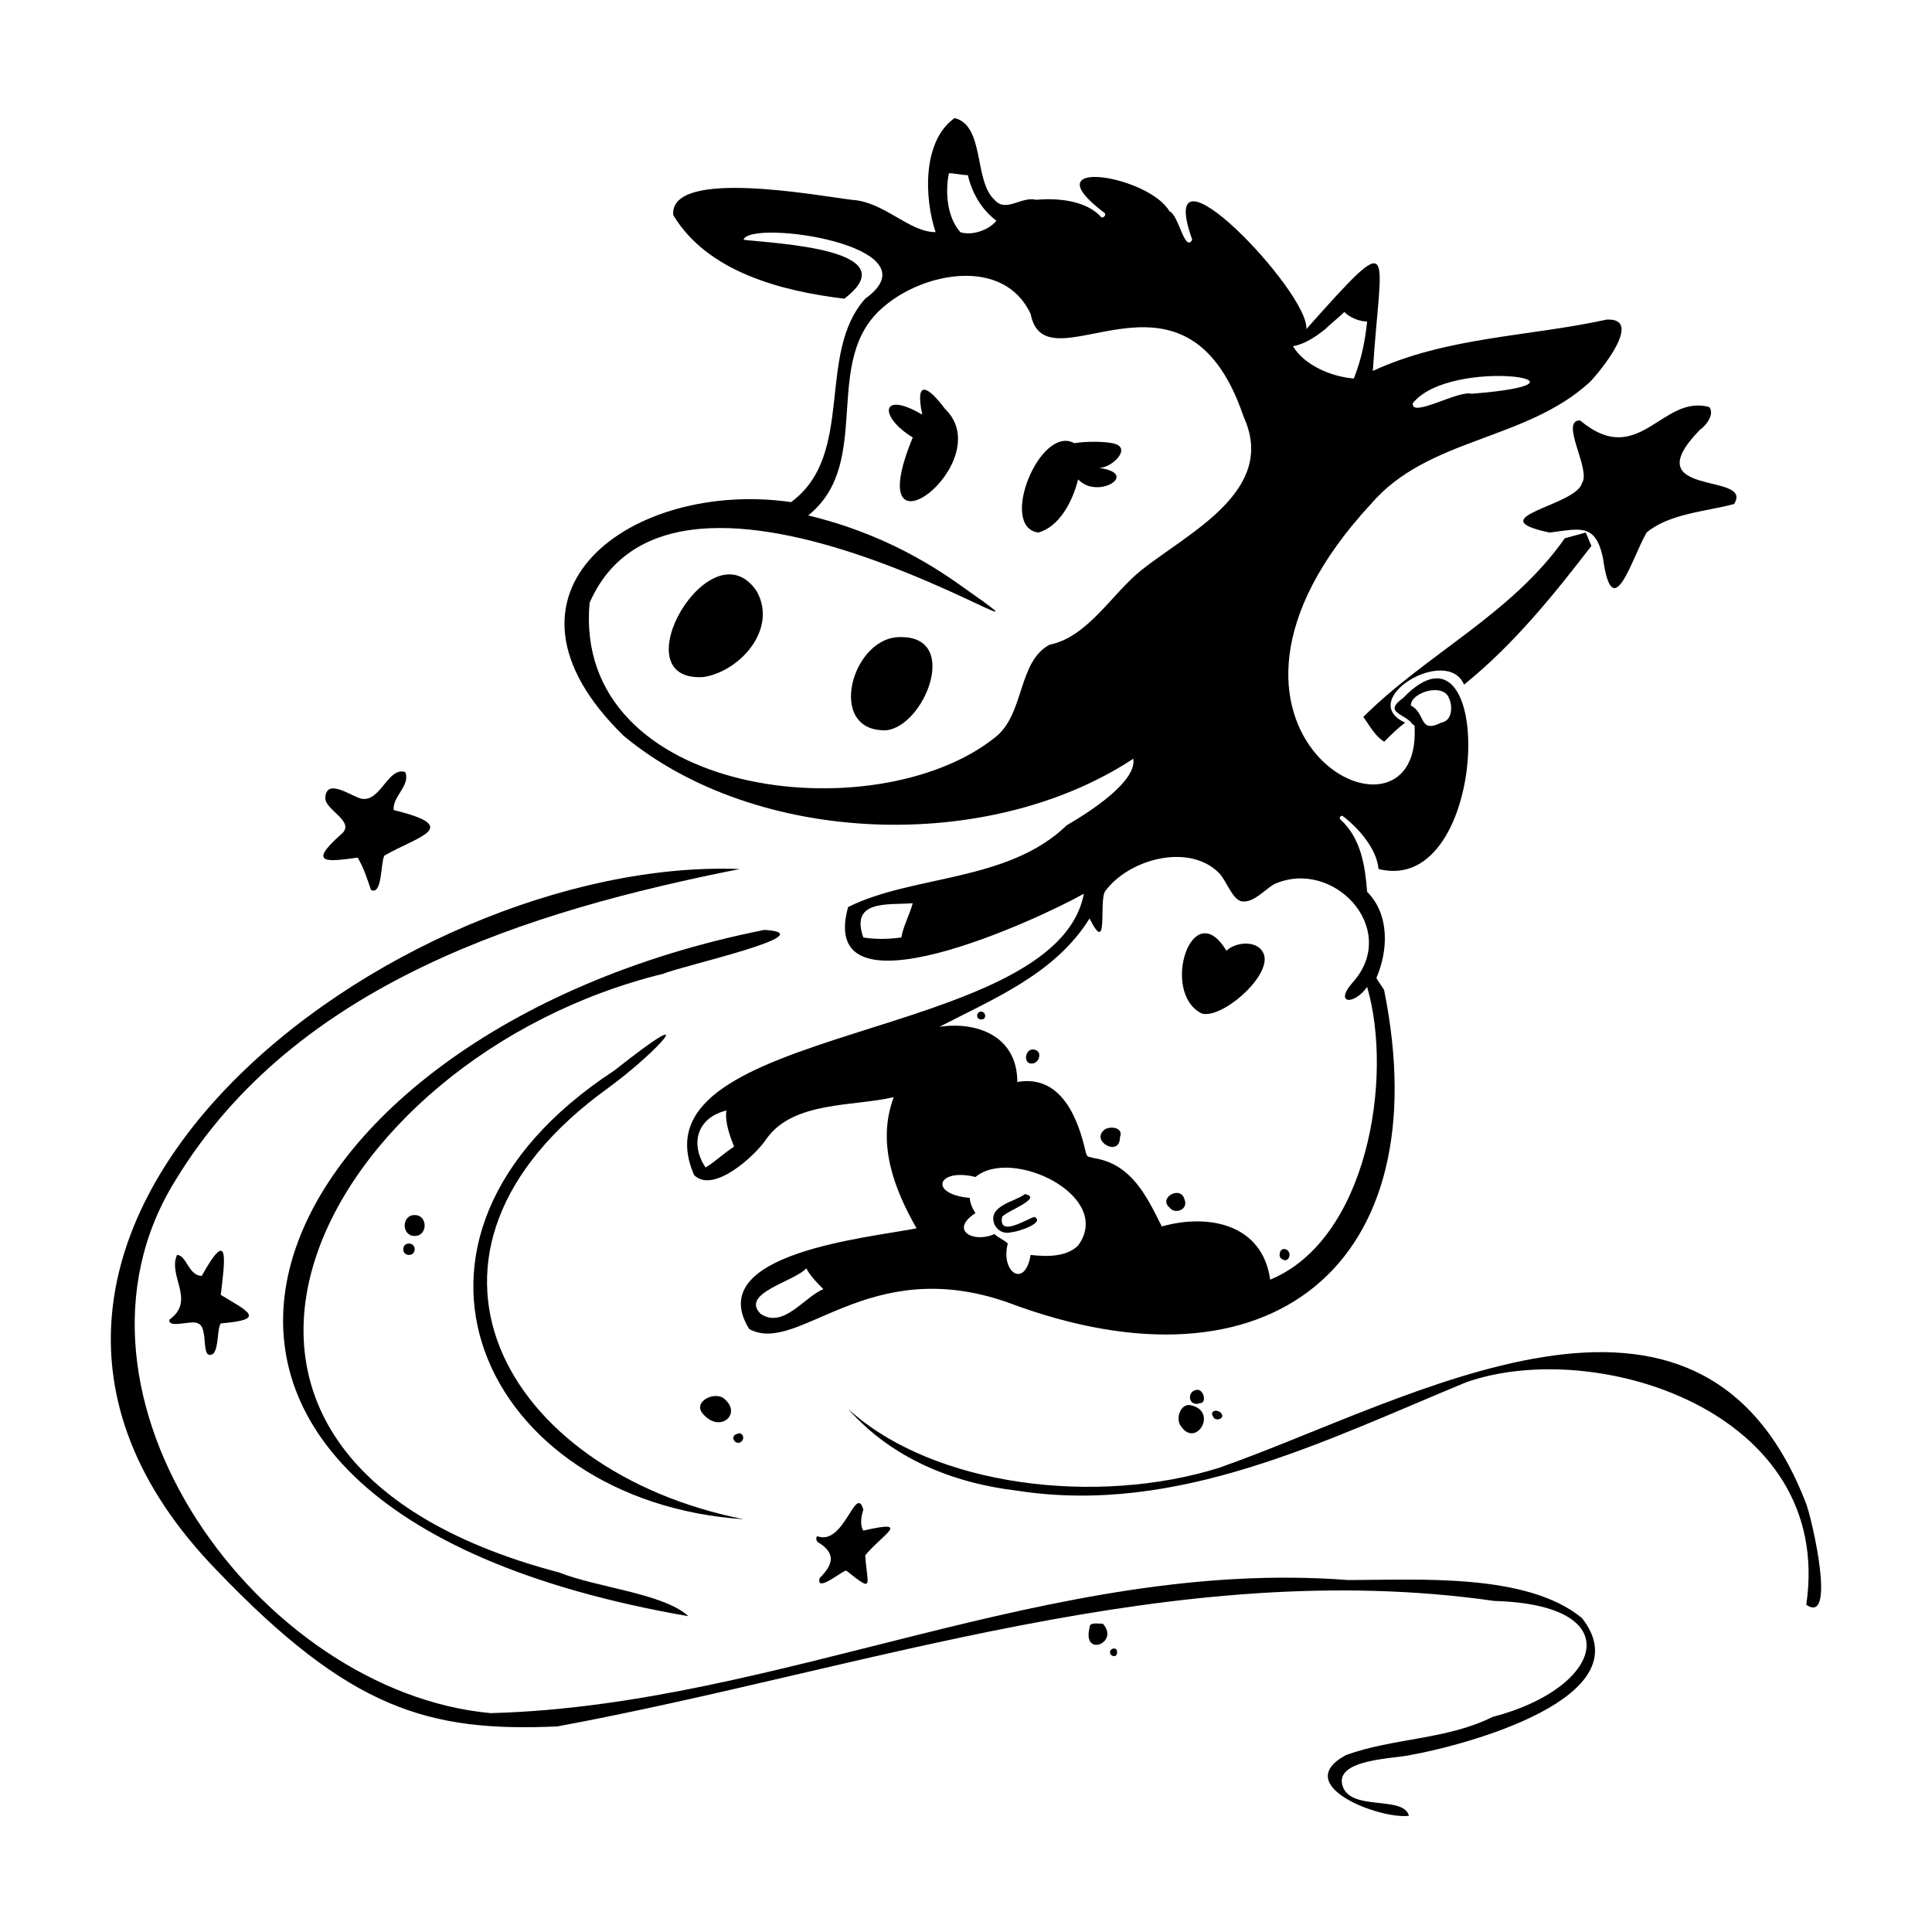 <?xml version="1.0" encoding="UTF-8"?>
<!-- Uploaded to: ICON Repo, www.svgrepo.com, Generator: ICON Repo Mixer Tools -->
<svg fill="#000000" width="800px" height="800px" version="1.1" viewBox="144 144 512 512" xmlns="http://www.w3.org/2000/svg">
 <g>
  <path d="m505.29 334c1.512 2.016 3.023 5.039 5.543 6.551 2.016-2.016 3.527-3.527 5.543-5.039-13.098-6.047 11.082-20.656 15.617-10.078 13.098-10.578 23.68-23.68 33.754-36.777-0.504-1.008-1.008-2.519-1.512-3.527l-5.543 1.512c-14.102 20.152-36.773 30.734-53.402 47.359z"/>
  <path d="m562.73 255.41c-5.543 0 3.023 13.098 0.504 16.625-1.512 6.047-27.711 9.07-8.566 13.098 8.062-1.008 12.09-2.519 14.105 6.551 2.519 18.641 7.559 0.504 11.586-6.551 6.047-5.039 15.617-5.543 23.176-7.559 5.543-8.566-26.703-1.512-9.07-19.648 1.512-1.008 4.031-4.031 2.519-6.047-12.59-3.523-18.637 16.629-34.254 3.531z"/>
  <path d="m330.47 323.42c9.574-1.512 19.648-12.594 14.105-22.672-12.09-18.137-36.777 24.184-14.105 22.672z"/>
  <path d="m378.84 337.53c10.078-1.008 19.648-24.688 4.031-24.688-13.102-0.504-20.156 25.191-4.031 24.688z"/>
  <path d="m388.41 253.89c-11.082-6.551-11.586 0.504-2.519 6.047-14.609 35.266 23.176 6.551 8.566-7.559-4.535-6.047-8.062-8.062-6.047 1.512z"/>
  <path d="m419.14 285.13c5.543-1.512 9.07-8.062 10.578-14.105 5.039 5.543 16.625-1.512 5.543-3.023 3.527 0 9.07-5.543 3.527-6.551-2.519-0.504-7.055-0.504-10.078 0-9.066-5.035-20.152 22.168-9.57 23.68z"/>
  <path d="m418.14 422.17c-2.016-0.504-3.023 2.519-1.512 3.527 2.519 1.004 4.031-3.023 1.512-3.527z"/>
  <path d="m404.03 412.09c-1.512 0-1.512 2.519 0.504 2.016 1.008-0.504 0.504-2.016-0.504-2.016z"/>
  <path d="m436.78 443.32c-4.031 3.023 4.031 7.559 4.031 2.016 1.008-2.516-2.519-3.019-4.031-2.016z"/>
  <path d="m453.91 463.98c1.512 2.016 5.039 0.504 4.031-2.016-1.008-4.027-7.055-0.5-4.031 2.016z"/>
  <path d="m484.64 475.07c-1.512-0.504-2.016 2.016-1.008 2.519 2.016 1.512 3.023-2.016 1.008-2.519z"/>
  <path d="m409.57 466.5c1.008-1.512 11.082-5.039 6.047-6.047-2.519 2.016-10.078 3.023-8.062 8.062 1.008 2.016 3.023 2.519 4.535 2.016 1.512 0 9.07-2.519 6.047-4.031-2.016 0.504-9.574 5.543-8.566 0z"/>
  <path d="m462.47 412.59c5.039 1.512 17.633-9.07 16.625-15.113-1.008-4.535-7.559-4.031-10.078-1.512-9.066-15.113-17.633 11.082-6.547 16.625z"/>
  <path d="m444.33 345.08c1.008 6.047-11.586 14.105-17.633 17.633-15.617 15.113-40.809 13.098-57.938 21.664-8.566 30.73 50.883 3.023 62.473-3.527-7.559 39.801-120.91 34.258-103.28 74.562 5.039 5.039 16.121-5.039 19.145-9.574 7.055-10.078 23.176-8.566 33.754-11.082-4.535 12.09 0 24.184 6.047 34.762-12.594 2.519-56.93 6.551-44.336 26.703 13.098 7.055 31.234-20.152 68.52-7.055 69.527 26.199 114.36-10.078 99.754-82.625 0-0.504-2.519-3.527-2.016-3.527 3.023-7.055 3.527-16.625-2.519-22.672-0.504-6.551-1.512-14.105-7.055-19.145-0.504-0.504 0-1.008 0.504-1.008 4.031 3.023 9.07 8.566 9.574 14.105 29.727 7.559 31.234-71.039 6.551-45.344-5.543 4.031 0.504 4.031 2.519 7.055 0.504 0 0.504 0.504 0.504 1.008 1.512 36.777-67.512 1.008-11.586-59.449 15.113-17.633 40.809-16.625 57.938-32.242 2.519-2.519 14.609-17.129 4.535-16.625-20.656 4.535-42.32 4.535-61.969 13.602 2.016-32.242 7.055-38.793-17.633-11.082 1.008-9.574-40.809-53.402-30.23-23.68-2.016 3.527-3.527-6.551-6.047-7.559-5.543-9.574-37.281-14.609-17.129 0.504 0.504 0.504-0.504 1.512-1.008 1.008-4.031-4.535-12.09-5.039-17.129-4.535-4.031-1.008-8.062 3.527-11.082 0-5.543-5.039-2.519-19.648-10.578-21.664-8.566 6.047-8.062 21.16-5.039 30.23-7.059 0.004-13.605-8.055-22.172-8.559-8.566-1.008-48.367-8.566-47.359 4.031 9.07 15.113 28.719 20.152 45.344 22.168 17.129-13.098-18.137-14.609-26.703-15.617 1.512-5.543 51.891 1.512 32.242 15.617-13.098 14.609-2.519 41.312-19.648 53.906-41.816-6.047-83.633 23.68-44.336 61.969 35.27 29.219 96.734 31.234 135.02 6.043zm-61.465 47.359c-3.527 0.504-7.055 0.504-10.078 0-3.527-10.078 6.551-8.566 13.098-9.07-1.004 3.527-2.516 6.047-3.019 9.07zm-51.891 60.961c-4.031-6.047-2.519-13.098 5.543-15.113-0.504 3.023 1.008 7.055 2.016 9.574-3.023 2.012-5.039 4.027-7.559 5.539zm31.234 32.242c-5.039 2.016-10.578 10.578-16.625 6.551-5.543-5.543 9.07-8.566 12.09-12.09 1.012 2.016 3.027 4.027 4.535 5.539 0.504 0 0 0 0 0zm155.68-154.67s-0.504 0 0 0c-0.504 0-0.504 0 0 0 0-3.527 8.566-6.047 10.078-2.016 1.008 2.016 1.008 6.047-2.016 6.551-6.047 3.023-4.031-2.519-8.062-4.535zm16.121-82.625c-3.527-1.008-16.121 6.551-15.617 2.519 10.074-12.594 53.906-5.543 15.617-2.519zm-38.793-17.129c1.512-1.512 3.527-3.023 5.039-4.535 1.512 1.512 4.031 2.519 6.047 2.519-0.504 5.039-1.512 10.078-3.527 15.113-6.047-0.504-13.098-3.527-16.121-8.566 3.019-0.5 6.043-2.516 8.562-4.531zm-65.496 242.84c-3.023 3.023-8.062 3.023-12.594 2.519-1.512 9.07-8.062 4.535-6.047-3.023-1.008-1.008-2.519-1.512-3.527-2.519-5.543 2.519-12.09-1.008-5.039-5.543-1.008-1.512-1.512-3.023-1.512-4.031-11.082-1.008-8.566-8.062 1.512-5.543 9.574-8.059 36.781 5.043 27.207 18.141zm73.055-70.031c-5.543 6.047 0 6.551 3.527 1.512 7.055 24.184 0 67.008-25.695 77.586-2.016-14.609-16.121-17.633-28.719-14.105-4.031-8.062-8.062-16.625-18.137-18.137-1.512-0.504-1.512 0-2.016-1.512-2.016-9.07-6.551-20.656-18.137-18.641 0-12.09-10.578-16.121-20.656-14.609 14.609-7.559 30.73-14.105 39.801-28.719 5.039 10.078 2.519-4.031 4.031-7.055 6.047-8.566 22.168-13.098 30.23-5.039 2.016 2.016 3.527 7.055 6.047 7.559 3.023 0.504 6.047-3.023 8.566-4.535 15.613-7.051 33.246 11.59 21.156 25.695zm-107.31-214.12c1.512 0 3.527 0.504 5.039 0.504 1.008 4.535 3.527 9.07 7.559 12.09-2.016 2.519-6.551 4.031-9.574 3.023-3.527-4.031-4.031-10.578-3.023-15.617zm-95.219 113.86c24.184-55.418 142.07 26.199 97.738-5.039-12.09-8.566-25.191-14.609-39.801-18.137 17.633-14.105 3.023-41.312 20.152-55.418 10.578-9.07 31.738-13.098 38.793 2.016 4.031 20.656 40.809-19.145 56.426 27.207 9.07 19.648-14.609 30.73-27.207 40.809-7.559 6.047-14.105 17.633-24.184 19.648-8.566 4.535-6.551 18.641-14.609 24.688-31.738 25.188-111.84 15.617-107.31-35.773z"/>
  <path d="m501.27 562.73c-78.594-6.047-150.64 33.25-227.22 35.266-60.961-5.543-118.9-84.137-83.633-141.07 31.738-52.398 93.707-71.543 149.63-82.625-90.688-3.527-225.71 96.227-138.55 185.91 35.266 36.777 55.922 42.824 90.184 41.312 81.617-15.113 163.74-45.344 248.38-33.25 36.273 1.008 28.719 23.176-0.504 30.73-12.09 6.047-26.199 5.543-38.793 10.078-15.113 8.062 9.07 17.129 16.625 16.121-1.512-5.543-15.617-1.008-17.633-8.062s14.105-7.055 18.137-8.062c14.105-2.519 61.969-15.113 45.344-36.273-14.613-12.09-43.832-10.074-61.969-10.074z"/>
  <path d="m346.59 390.43c-137.04 27.207-191.95 152.15-20.152 181.88-6.551-6.047-24.184-7.559-34.258-11.586-118.9-31.238-62.977-136.54 27.711-158.7 4.531-2.016 43.324-10.582 26.699-11.59z"/>
  <path d="m305.28 432.24c13.098-9.574 25.695-23.68 1.512-4.535-68.52 44.84-34.258 114.36 34.258 118.9-63.477-12.594-96.73-70.531-35.77-114.36z"/>
  <path d="m622.68 542.58c-28.215-73.555-105.3-27.207-155.68-9.574-32.242 10.078-75.57 5.039-98.242-15.617 11.586 13.098 27.711 19.648 44.84 21.664 42.32 6.551 81.113-13.098 118.9-28.719 34.258-12.09 97.738 7.559 90.184 58.945 8.055 5.543 1.508-22.672-0.004-26.699z"/>
  <path d="m360.7 551.14c-0.504 0-0.504 1.008 0 1.512 5.039 3.023 4.031 6.047 0.504 9.574-1.008 4.031 6.047-2.016 7.055-2.016 7.559 6.047 5.543 4.031 5.039-4.031 4.535-5.543 12.594-9.574-0.504-6.551-1.008-1.512-0.504-4.031 0-5.543-2.019-7.051-5.043 9.574-12.094 7.055z"/>
  <path d="m188.9 493.71c-0.504 2.519 6.047 0 7.559 1.008 3.023 1.008 0.504 10.078 4.031 8.062 1.512-1.512 1.008-6.551 2.016-8.062 12.09-1.008 7.559-3.023 0-7.559 1.008-8.566 2.519-18.641-5.039-5.039-3.527 0-4.031-5.543-6.551-5.543-2.519 5.547 5.039 12.094-2.016 17.133z"/>
  <path d="m234.25 365.23c-9.07 8.062-3.023 7.055 4.535 6.047 1.512 2.519 2.519 5.543 3.527 8.566 3.023 1.512 2.519-7.055 3.527-9.07 8.566-5.039 21.16-7.559 2.519-12.09-0.504-3.527 4.535-6.551 3.023-10.078-4.535-1.512-6.551 8.062-11.586 7.055-2.519-0.504-9.07-5.543-9.574-0.504-0.508 3.527 8.562 6.551 4.027 10.074z"/>
  <path d="m253.89 466c-3.527 0-3.527 5.543 0 5.543 3.527 0 3.527-5.543 0-5.543z"/>
  <path d="m252.38 473.55c-2.016 0-2.016 3.023 0 3.023 2.016 0 2.016-3.023 0-3.023z"/>
  <path d="m335.51 514.36c-3.023-1.512-8.062 1.512-5.039 4.535 4.535 5.039 10.582-0.504 5.039-4.535z"/>
  <path d="m339.54 523.94c-2.519 0.504-0.504 3.527 1.008 2.016 1.004-1.012 0-2.519-1.008-2.016z"/>
  <path d="m459.45 516.38c-2.519-0.504-4.031 3.527-2.519 5.543 4.031 6.043 10.074-4.031 2.519-5.543z"/>
  <path d="m465.49 519.4c0.504 1.512 3.527 0.504 2.016-1.008-1.008-1.008-3.023-0.504-2.016 1.008z"/>
  <path d="m460.96 512.35c-2.519 0.504-2.016 4.535 1.008 3.527 2.012 0 1.008-4.031-1.008-3.527z"/>
  <path d="m432.75 575.32c-2.016 8.062 8.062 4.031 3.527-1.008-1.512 0-3.527-0.504-3.527 1.008z"/>
  <path d="m439.3 580.87c-1.512 0-1.512 2.016 0 2.016 1.008 0 1.008-2.016 0-2.016z"/>
 </g>
</svg>